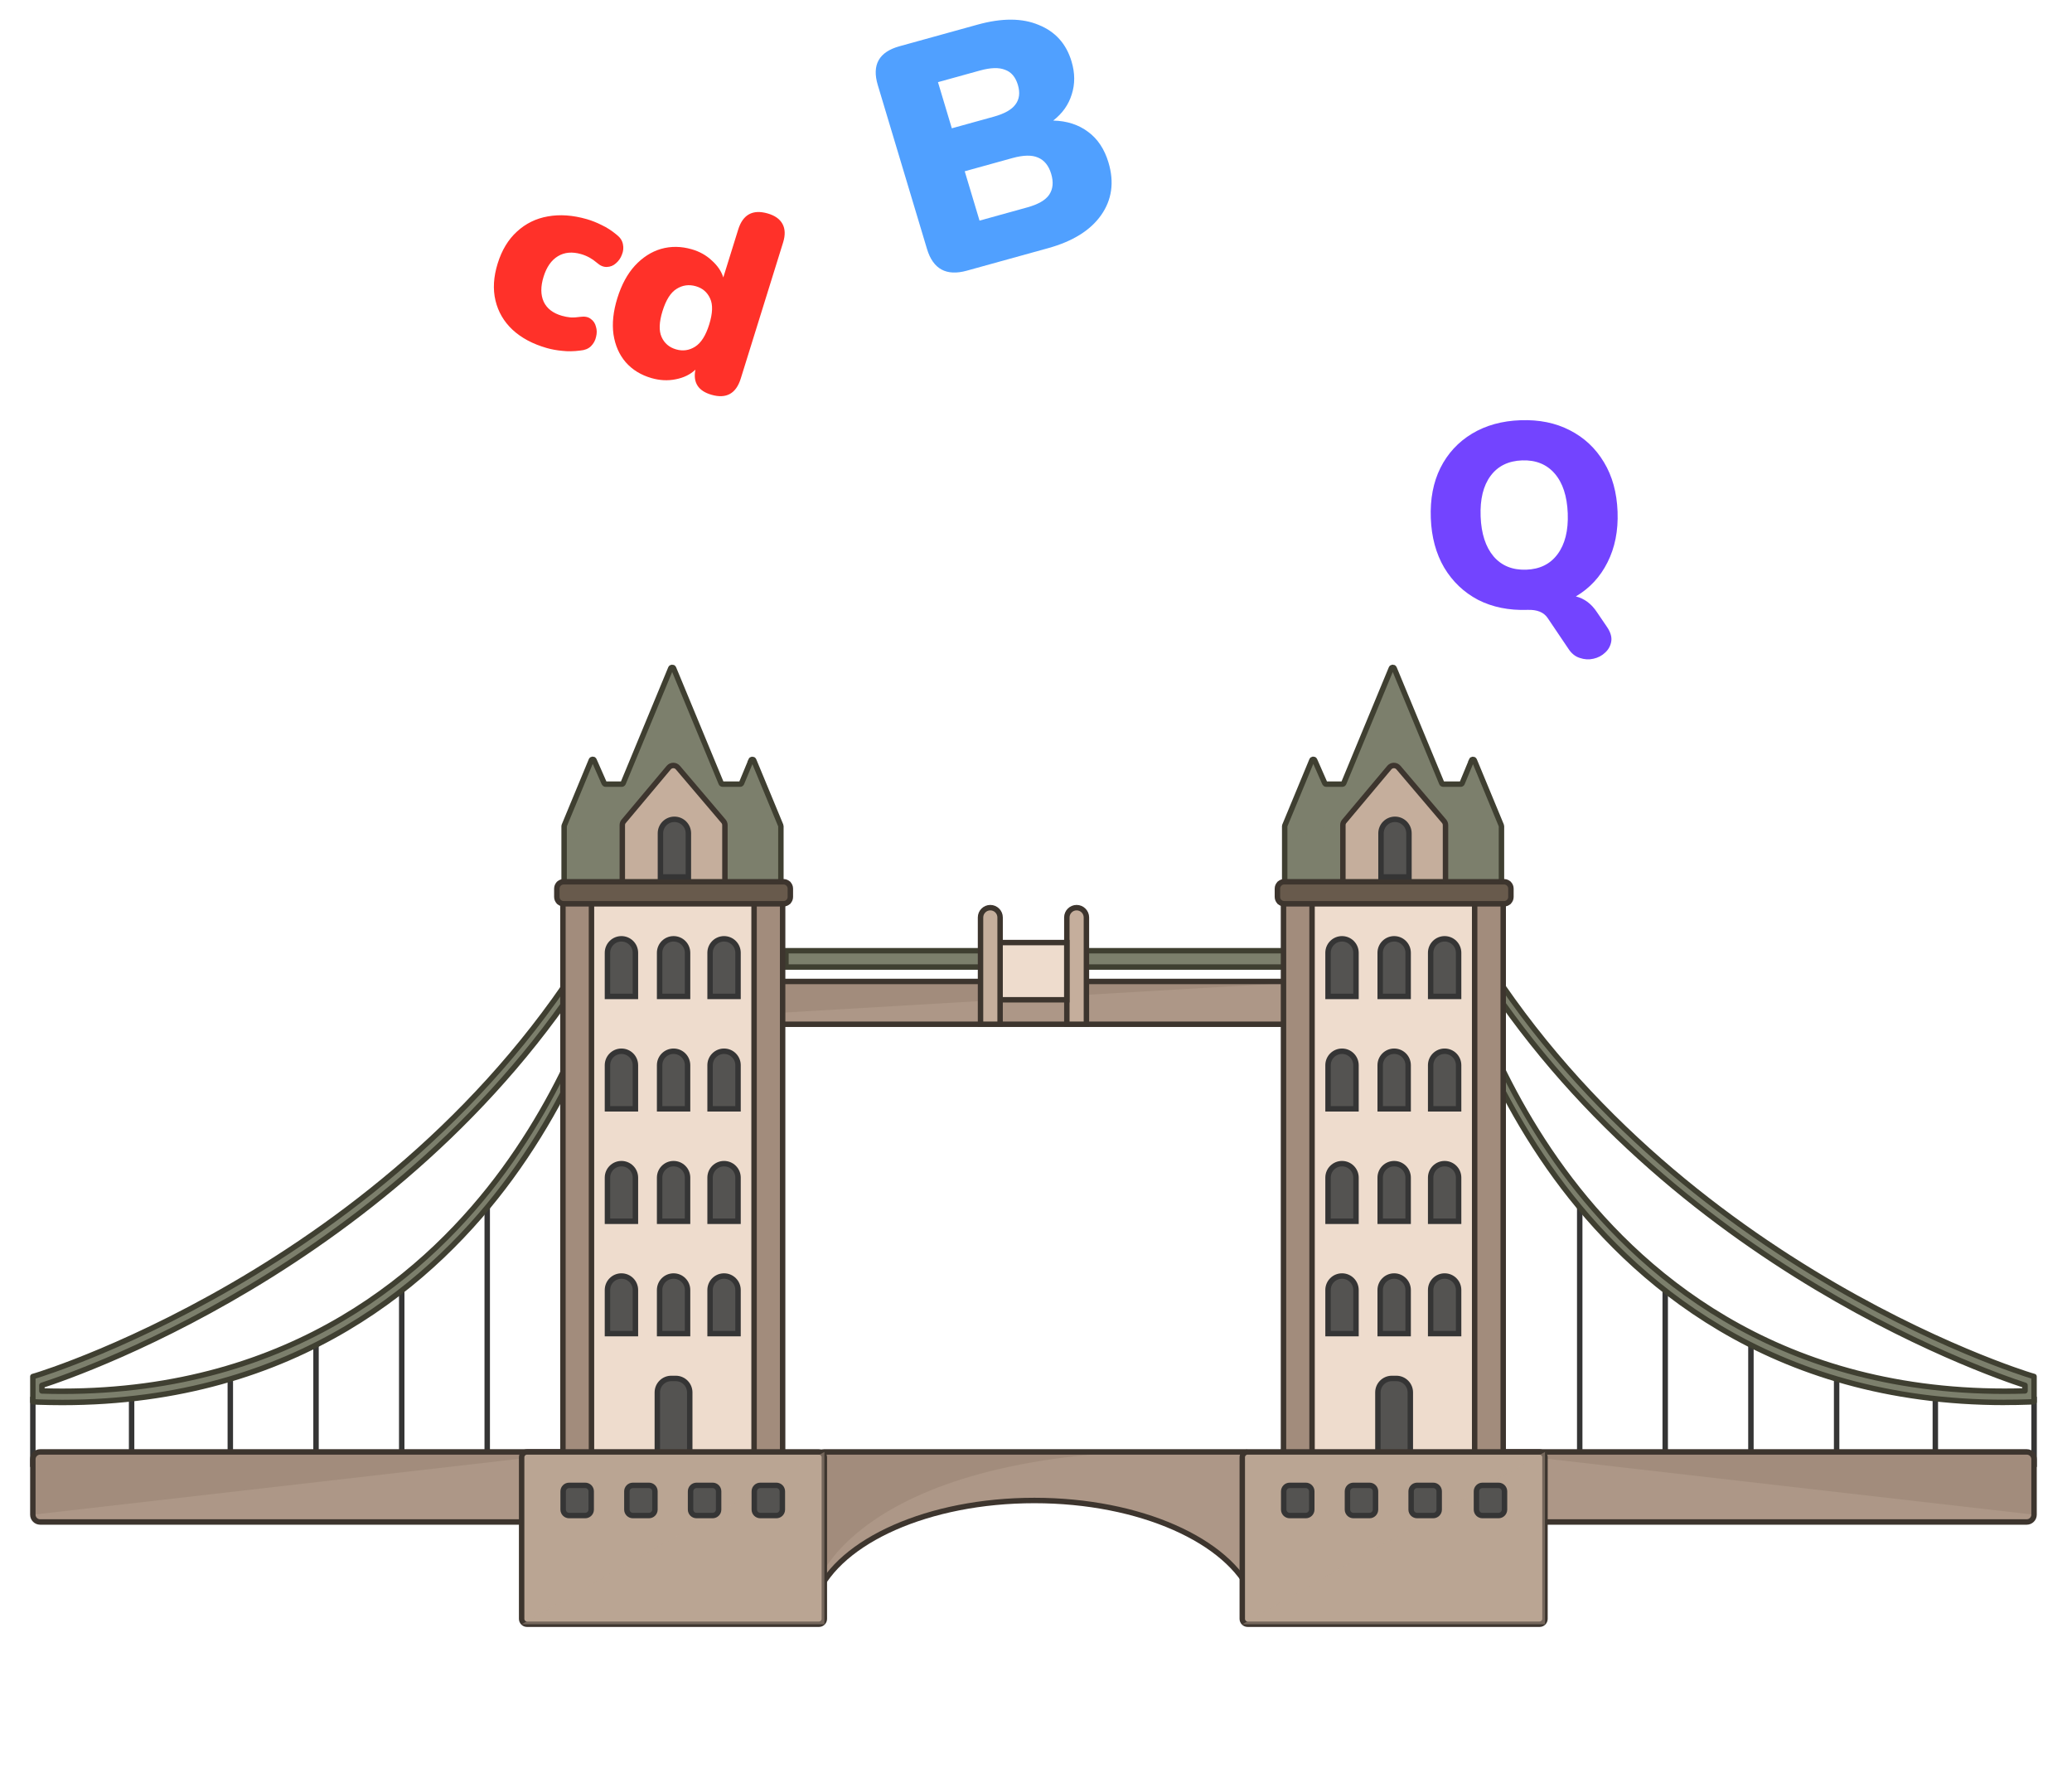 <svg width="381" height="326" viewBox="0 0 381 326" fill="none" xmlns="http://www.w3.org/2000/svg">
<path d="M177.778 49.767C174.009 50.811 171.569 49.479 170.456 45.773L161.406 15.633C160.293 11.926 161.621 9.551 165.39 8.507L179.759 4.529C184.235 3.289 187.983 3.308 191.003 4.585C194.05 5.812 196.06 8.045 197.032 11.283C197.677 13.429 197.689 15.454 197.07 17.358C196.49 19.251 195.356 20.854 193.666 22.167C196.194 22.228 198.337 22.924 200.097 24.253C201.846 25.544 203.089 27.419 203.827 29.877C204.916 33.505 204.462 36.737 202.464 39.572C200.494 42.358 197.251 44.376 192.737 45.626L177.778 49.767ZM175.022 23.59L182.736 21.454C184.699 20.91 186.027 20.162 186.719 19.21C187.45 18.247 187.599 17.043 187.166 15.6C186.732 14.156 185.945 13.233 184.804 12.831C183.69 12.379 182.151 12.424 180.188 12.968L172.474 15.104L175.022 23.59ZM180.117 40.562L188.892 38.132C190.894 37.578 192.236 36.805 192.916 35.814C193.624 34.773 193.75 33.491 193.293 31.97C192.836 30.448 192.025 29.447 190.86 28.966C189.735 28.475 188.171 28.507 186.168 29.061L177.394 31.491L180.117 40.562Z" fill="#50A0FF"/>
<path d="M100.524 63.984C97.956 63.247 95.862 62.127 94.241 60.624C92.65 59.13 91.606 57.341 91.109 55.257C90.612 53.172 90.746 50.901 91.512 48.443C92.277 45.985 93.458 44.031 95.055 42.581C96.661 41.101 98.551 40.17 100.725 39.79C102.94 39.388 105.33 39.556 107.898 40.292C108.795 40.55 109.71 40.913 110.642 41.381C111.584 41.819 112.509 42.419 113.418 43.182C114.043 43.663 114.42 44.24 114.547 44.912C114.684 45.554 114.622 46.189 114.359 46.817C114.127 47.453 113.76 47.984 113.257 48.408C112.785 48.842 112.227 49.066 111.581 49.082C110.967 49.107 110.357 48.848 109.751 48.306C108.873 47.552 107.909 47.024 106.857 46.722C105.218 46.251 103.796 46.379 102.593 47.105C101.39 47.831 100.511 49.085 99.956 50.867C99.392 52.68 99.401 54.222 99.982 55.494C100.573 56.734 101.688 57.59 103.328 58.061C103.823 58.203 104.348 58.303 104.902 58.362C105.466 58.39 106.05 58.357 106.652 58.262C107.5 58.137 108.153 58.257 108.612 58.623C109.111 58.968 109.434 59.445 109.581 60.056C109.768 60.646 109.777 61.267 109.607 61.922C109.468 62.585 109.153 63.164 108.662 63.659C108.18 64.123 107.525 64.387 106.697 64.451C105.502 64.61 104.401 64.628 103.394 64.507C102.378 64.416 101.421 64.242 100.524 63.984ZM119.808 69.519C117.859 68.96 116.275 67.987 115.056 66.599C113.868 65.22 113.118 63.515 112.807 61.484C112.526 59.462 112.764 57.238 113.519 54.81C114.284 52.352 115.357 50.367 116.737 48.855C118.158 47.321 119.759 46.291 121.541 45.765C123.353 45.248 125.233 45.268 127.182 45.828C128.636 46.245 129.871 46.934 130.886 47.895C131.941 48.834 132.646 49.873 132.999 51.012L135.739 42.208C136.6 39.443 138.407 38.455 141.16 39.245C142.49 39.627 143.401 40.274 143.892 41.185C144.384 42.096 144.419 43.227 143.998 44.579L136.208 69.608C135.347 72.373 133.556 73.365 130.834 72.584C128.39 71.882 127.403 70.344 127.873 67.968C126.92 68.866 125.708 69.456 124.239 69.737C122.801 70.027 121.324 69.955 119.808 69.519ZM124.332 64.24C125.57 64.596 126.734 64.428 127.825 63.737C128.916 63.046 129.778 61.686 130.409 59.658C131.05 57.599 131.107 56.009 130.58 54.887C130.062 53.734 129.185 52.98 127.948 52.625C126.679 52.261 125.5 52.425 124.409 53.115C123.327 53.776 122.466 55.135 121.825 57.194C121.194 59.222 121.137 60.813 121.654 61.965C122.171 63.118 123.064 63.876 124.332 64.24Z" fill="#FF3129"/>
<path d="M295.556 115.363C296.168 116.302 296.408 117.158 296.278 117.931C296.148 118.736 295.774 119.421 295.155 119.987C294.568 120.552 293.846 120.929 292.988 121.119C292.163 121.308 291.329 121.257 290.485 120.966C289.643 120.708 288.932 120.124 288.354 119.216L284.588 113.633C283.876 112.569 282.64 112.068 280.881 112.13C277.46 112.249 274.427 111.635 271.782 110.286C269.168 108.905 267.092 106.929 265.554 104.357C264.048 101.784 263.229 98.756 263.097 95.271C262.964 91.754 263.551 88.676 264.86 86.037C266.2 83.365 268.137 81.264 270.673 79.735C273.209 78.206 276.187 77.381 279.609 77.262C283.03 77.142 286.047 77.757 288.66 79.107C291.304 80.455 293.396 82.415 294.934 84.986C296.471 87.526 297.306 90.554 297.439 94.071C297.572 97.588 296.954 100.699 295.583 103.404C294.244 106.076 292.305 108.161 289.769 109.658C291.352 110.051 292.654 111.03 293.674 112.595L295.556 115.363ZM280.649 104.742C283.144 104.655 285.061 103.708 286.401 101.9C287.772 100.059 288.398 97.556 288.278 94.391C288.158 91.226 287.361 88.788 285.888 87.079C284.414 85.37 282.414 84.559 279.888 84.647C277.362 84.736 275.429 85.684 274.089 87.491C272.748 89.299 272.138 91.785 272.258 94.951C272.378 98.116 273.175 100.569 274.65 102.311C276.123 104.02 278.123 104.83 280.649 104.742Z" fill="#7344FF"/>
<path d="M236.43 174.95H144.52V177.95H236.43V174.95Z" fill="#7C7F6C"/>
<path d="M236.43 174.8H144.52V177.8H236.43V174.8Z" stroke="#3F3F31" stroke-miterlimit="10"/>
<path d="M237.58 180.45H143.3V188.32H237.58V180.45Z" fill="#A28C7C"/>
<g style="mix-blend-mode:multiply" opacity="0.44">
<path d="M236.51 188.62H142.24L142.95 186.24L236.51 180.75V188.62Z" fill="#BAA593"/>
</g>
<path d="M237.58 180.45H143.3V188.32H237.58V180.45Z" stroke="#3D352E" stroke-miterlimit="10"/>
<path d="M190.2 275.88C209.68 275.88 225.99 283.31 230.25 293.29V268.29C230.25 267.55 229.65 266.95 228.91 266.95H151.5C150.76 266.95 150.16 267.55 150.16 268.29V293.29C154.42 283.31 170.73 275.88 190.21 275.88H190.2Z" fill="#A28C7C"/>
<g style="mix-blend-mode:multiply" opacity="0.44">
<path d="M190.2 275.88C209.68 275.88 225.99 283.31 230.25 293.29V268.29C230.25 267.55 229.65 266.98 228.91 266.95C159.93 263.74 150.63 290.46 150.63 290.46C164.6 279.14 170.72 275.88 190.2 275.88Z" fill="#BAA593"/>
</g>
<path d="M190.2 275.88C209.68 275.88 225.99 283.31 230.25 293.29V268.29C230.25 267.55 229.65 266.95 228.91 266.95H151.5C150.76 266.95 150.16 267.55 150.16 268.29V293.29C154.42 283.31 170.73 275.88 190.21 275.88H190.2Z" stroke="#3D352E" stroke-miterlimit="10"/>
<path d="M104.73 195.06V267.71" stroke="#353535" stroke-miterlimit="10"/>
<path d="M89.59 220V267.71" stroke="#353535" stroke-miterlimit="10"/>
<path d="M73.87 234.93V267.71" stroke="#353535" stroke-miterlimit="10"/>
<path d="M58.11 245.61V267.71" stroke="#353535" stroke-miterlimit="10"/>
<path d="M42.35 252.17V267.71" stroke="#353535" stroke-miterlimit="10"/>
<path d="M24.2 254.81V267.71" stroke="#353535" stroke-miterlimit="10"/>
<path d="M6.04 256.81V269.71" stroke="#353535" stroke-miterlimit="10"/>
<path d="M6.85 257.77L6.04 257.74V253.09L6.68 252.9C7.39 252.69 77.73 231.18 112.58 166.95L114.27 163.83L113.74 174.83L113.71 175.05C113.66 175.26 108.86 196.03 93.9 216.49C80.11 235.36 54.6 257.85 11.45 257.86C9.94 257.86 8.39 257.83 6.84 257.78L6.85 257.77ZM112.26 171.14C78.36 230.46 14.76 252.42 7.7 254.71V255.74C8.96 255.78 10.22 255.8 11.45 255.8C53.96 255.8 79.05 233.71 92.62 215.18C106.8 195.81 111.71 176.18 112.09 174.6L112.25 171.15L112.26 171.14Z" fill="#7C7F6C"/>
<path d="M6.85 257.77L6.04 257.74V253.09L6.68 252.9C7.39 252.69 77.73 231.18 112.58 166.95L114.27 163.83L113.74 174.83L113.71 175.05C113.66 175.26 108.86 196.03 93.9 216.49C80.11 235.36 54.6 257.85 11.45 257.86C9.94 257.86 8.39 257.83 6.84 257.78L6.85 257.77ZM112.26 171.14C78.36 230.46 14.76 252.42 7.7 254.71V255.74C8.96 255.78 10.22 255.8 11.45 255.8C53.96 255.8 79.05 233.71 92.62 215.18C106.8 195.81 111.71 176.18 112.09 174.6L112.25 171.15L112.26 171.14Z" stroke="#3F3F31" stroke-linecap="round" stroke-linejoin="round"/>
<path d="M104.69 266.95H7.38C6.64 266.95 6.04 267.55 6.04 268.29V278.49C6.04 279.23 6.64 279.83 7.38 279.83H104.69C105.43 279.83 106.03 279.23 106.03 278.49V268.29C106.03 267.55 105.43 266.95 104.69 266.95Z" fill="#A28C7C"/>
<g style="mix-blend-mode:multiply" opacity="0.44">
<path d="M104.69 279.83H7.38C6.64 279.83 6.04 279.23 6.04 278.49L104.52 267.18C105.26 267.18 106.02 267.55 106.02 268.29V278.49C106.02 279.23 105.42 279.83 104.68 279.83H104.69Z" fill="#BAA593"/>
</g>
<path d="M104.69 266.95H7.38C6.64 266.95 6.04 267.55 6.04 268.29V278.49C6.04 279.23 6.64 279.83 7.38 279.83H104.69C105.43 279.83 106.03 279.23 106.03 278.49V268.29C106.03 267.55 105.43 266.95 104.69 266.95Z" stroke="#3D352E" stroke-miterlimit="10"/>
<path d="M275.34 195.06V267.71" stroke="#353535" stroke-miterlimit="10"/>
<path d="M290.48 220V267.71" stroke="#353535" stroke-miterlimit="10"/>
<path d="M306.2 234.93V267.71" stroke="#353535" stroke-miterlimit="10"/>
<path d="M321.96 245.61V267.71" stroke="#353535" stroke-miterlimit="10"/>
<path d="M337.72 252.17V267.71" stroke="#353535" stroke-miterlimit="10"/>
<path d="M355.87 254.81V267.71" stroke="#353535" stroke-miterlimit="10"/>
<path d="M374.03 256.81V269.71" stroke="#353535" stroke-miterlimit="10"/>
<path d="M368.61 257.85C325.45 257.85 299.95 235.35 286.16 216.48C271.21 196.02 266.4 175.25 266.35 175.04L266.32 174.82L265.79 163.82L267.48 166.94C302.33 231.16 372.67 252.68 373.38 252.89L374.02 253.08V257.73L373.21 257.76C371.67 257.82 370.12 257.84 368.6 257.84L368.61 257.85ZM267.97 174.59C268.35 176.17 273.25 195.8 287.44 215.17C301.01 233.7 326.1 255.79 368.61 255.79C369.84 255.79 371.1 255.77 372.36 255.73V254.7C365.3 252.42 301.7 230.46 267.8 171.14L267.96 174.59H267.97Z" fill="#7C7F6C"/>
<path d="M368.61 257.85C325.45 257.85 299.95 235.35 286.16 216.48C271.21 196.02 266.4 175.25 266.35 175.04L266.32 174.82L265.79 163.82L267.48 166.94C302.33 231.16 372.67 252.68 373.38 252.89L374.02 253.08V257.73L373.21 257.76C371.67 257.82 370.12 257.84 368.6 257.84L368.61 257.85ZM267.97 174.59C268.35 176.17 273.25 195.8 287.44 215.17C301.01 233.7 326.1 255.79 368.61 255.79C369.84 255.79 371.1 255.77 372.36 255.73V254.7C365.3 252.42 301.7 230.46 267.8 171.14L267.96 174.59H267.97Z" stroke="#3F3F31" stroke-linecap="round" stroke-linejoin="round"/>
<path d="M275.37 279.83H372.68C373.42 279.83 374.02 279.23 374.02 278.49V268.29C374.02 267.55 373.42 266.95 372.68 266.95H275.37C274.63 266.95 274.03 267.55 274.03 268.29V278.49C274.03 279.23 274.63 279.83 275.37 279.83Z" fill="#A28C7C"/>
<g style="mix-blend-mode:multiply" opacity="0.44">
<path d="M275.38 279.83H372.69C373.43 279.83 374.03 279.23 374.03 278.49L275.55 267.18C274.81 267.18 274.05 267.55 274.05 268.29V278.49C274.05 279.23 274.65 279.83 275.39 279.83H275.38Z" fill="#BAA593"/>
</g>
<path d="M275.37 279.83H372.68C373.42 279.83 374.02 279.23 374.02 278.49V268.29C374.02 267.55 373.42 266.95 372.68 266.95H275.37C274.63 266.95 274.03 267.55 274.03 268.29V278.49C274.03 279.23 274.63 279.83 275.37 279.83Z" stroke="#3D352E" stroke-miterlimit="10"/>
<path d="M140.39 165.06H107.03V267.71H140.39V165.06Z" fill="#EEDCCD"/>
<g style="mix-blend-mode:multiply">
<path d="M108.65 267.71H138.54L138.66 166.36L108.65 267.71Z" fill="#EEDCCD"/>
</g>
<path d="M143.79 165.06H138.54V267.71H143.79V165.06Z" fill="#A28C7C"/>
<path d="M108.65 165.06H103.4V267.71H108.65V165.06Z" fill="#A28C7C"/>
<path d="M143.91 165.06H138.66V267.71H143.91V165.06Z" stroke="#3D352E" stroke-miterlimit="10"/>
<path d="M108.76 165.06H103.51V267.71H108.76V165.06Z" stroke="#3D352E" stroke-miterlimit="10"/>
<path d="M138.29 139.8L136.55 144C136.51 144.1 136.4 144.17 136.29 144.17H133.06C132.95 144.17 132.84 144.1 132.8 144L124.05 122.87C123.95 122.64 123.63 122.64 123.53 122.87L114.78 144C114.74 144.1 114.63 144.17 114.52 144.17H111.55C111.44 144.17 111.34 144.1 111.29 144L109.43 139.77C109.33 139.54 109.01 139.55 108.92 139.77L103.94 151.79C103.94 151.79 103.92 151.86 103.92 151.9V162.94C103.92 163.09 104.05 163.22 104.2 163.22H143.5C143.65 163.22 143.78 163.09 143.78 162.94V151.9C143.78 151.9 143.78 151.83 143.76 151.79L138.79 139.79C138.69 139.56 138.37 139.56 138.27 139.79L138.29 139.8Z" fill="#7C7F6C"/>
<g style="mix-blend-mode:multiply" opacity="0.41">
<path d="M137.67 140.14L135.93 144.34C135.89 144.44 135.78 144.51 135.67 144.51H132.44C132.33 144.51 103.63 154.74 103.63 154.77L103.31 163.29C103.31 163.44 103.44 163.57 103.59 163.57H142.89C143.04 163.57 143.17 163.44 143.17 163.29V152.25C143.17 152.25 143.17 152.18 143.15 152.14L138.18 140.14C138.08 139.91 137.76 139.91 137.66 140.14H137.67Z" fill="#7C7F6C"/>
</g>
<path d="M138.1 139.8L136.36 144C136.32 144.1 136.21 144.17 136.1 144.17H132.87C132.76 144.17 132.65 144.1 132.61 144L123.86 122.87C123.76 122.64 123.44 122.64 123.34 122.87L114.59 144C114.55 144.1 114.44 144.17 114.33 144.17H111.36C111.25 144.17 111.15 144.1 111.1 144L109.24 139.77C109.14 139.54 108.82 139.55 108.73 139.77L103.75 151.79C103.75 151.79 103.73 151.86 103.73 151.9V162.94C103.73 163.09 103.86 163.22 104.01 163.22H143.31C143.46 163.22 143.59 163.09 143.59 162.94V151.9C143.59 151.9 143.59 151.83 143.57 151.79L138.6 139.79C138.5 139.56 138.18 139.56 138.08 139.79L138.1 139.8Z" stroke="#3F3F31" stroke-miterlimit="10"/>
<path d="M124.64 141.12L133.04 151C133.21 151.2 133.3 151.45 133.3 151.71V162.68H114.43V151.7C114.43 151.44 114.52 151.19 114.69 151L122.97 141.13C123.41 140.61 124.21 140.61 124.65 141.13L124.64 141.12Z" fill="#C5AE9C"/>
<path d="M124.64 141.12L133.04 151C133.21 151.2 133.3 151.45 133.3 151.71V162.68H114.43V151.7C114.43 151.44 114.52 151.19 114.69 151L122.97 141.13C123.41 140.61 124.21 140.61 124.65 141.13L124.64 141.12Z" stroke="#3D352E" stroke-miterlimit="10"/>
<path d="M145.33 162.12H102.39V166.17H145.33V162.12Z" fill="#685A4C"/>
<path d="M144.07 162.12H103.65C102.954 162.12 102.39 162.684 102.39 163.38V164.91C102.39 165.606 102.954 166.17 103.65 166.17H144.07C144.766 166.17 145.33 165.606 145.33 164.91V163.38C145.33 162.684 144.766 162.12 144.07 162.12Z" stroke="#3D352E" stroke-miterlimit="10"/>
<path d="M124.01 150.64C125.43 150.64 126.58 151.79 126.58 153.21V161.23H121.44V153.21C121.44 151.79 122.59 150.64 124.01 150.64Z" fill="#545351"/>
<path d="M124.01 150.64C125.43 150.64 126.58 151.79 126.58 153.21V161.23H121.44V153.21C121.44 151.79 122.59 150.64 124.01 150.64Z" stroke="#353535" stroke-miterlimit="10"/>
<path d="M114.27 172.61C115.69 172.61 116.84 173.76 116.84 175.18V183.2H111.7V175.18C111.7 173.76 112.85 172.61 114.27 172.61Z" fill="#545351"/>
<path d="M114.27 172.61C115.69 172.61 116.84 173.76 116.84 175.18V183.2H111.7V175.18C111.7 173.76 112.85 172.61 114.27 172.61Z" stroke="#353535" stroke-miterlimit="10"/>
<path d="M123.86 172.61C125.28 172.61 126.43 173.76 126.43 175.18V183.2H121.29V175.18C121.29 173.76 122.44 172.61 123.86 172.61Z" fill="#545351"/>
<path d="M123.86 172.61C125.28 172.61 126.43 173.76 126.43 175.18V183.2H121.29V175.18C121.29 173.76 122.44 172.61 123.86 172.61Z" stroke="#353535" stroke-miterlimit="10"/>
<path d="M133.14 172.61C134.56 172.61 135.71 173.76 135.71 175.18V183.2H130.57V175.18C130.57 173.76 131.72 172.61 133.14 172.61Z" fill="#545351"/>
<path d="M133.14 172.61C134.56 172.61 135.71 173.76 135.71 175.18V183.2H130.57V175.18C130.57 173.76 131.72 172.61 133.14 172.61Z" stroke="#353535" stroke-miterlimit="10"/>
<path d="M114.27 193.28C115.69 193.28 116.84 194.43 116.84 195.85V203.87H111.7V195.85C111.7 194.43 112.85 193.28 114.27 193.28Z" fill="#545351"/>
<path d="M114.27 193.28C115.69 193.28 116.84 194.43 116.84 195.85V203.87H111.7V195.85C111.7 194.43 112.85 193.28 114.27 193.28Z" stroke="#353535" stroke-miterlimit="10"/>
<path d="M123.86 193.28C125.28 193.28 126.43 194.43 126.43 195.85V203.87H121.29V195.85C121.29 194.43 122.44 193.28 123.86 193.28Z" fill="#545351"/>
<path d="M123.86 193.28C125.28 193.28 126.43 194.43 126.43 195.85V203.87H121.29V195.85C121.29 194.43 122.44 193.28 123.86 193.28Z" stroke="#353535" stroke-miterlimit="10"/>
<path d="M133.14 193.28C134.56 193.28 135.71 194.43 135.71 195.85V203.87H130.57V195.85C130.57 194.43 131.72 193.28 133.14 193.28Z" fill="#545351"/>
<path d="M133.14 193.28C134.56 193.28 135.71 194.43 135.71 195.85V203.87H130.57V195.85C130.57 194.43 131.72 193.28 133.14 193.28Z" stroke="#353535" stroke-miterlimit="10"/>
<path d="M114.27 213.95C115.69 213.95 116.84 215.1 116.84 216.52V224.54H111.7V216.52C111.7 215.1 112.85 213.95 114.27 213.95Z" fill="#545351"/>
<path d="M114.27 213.95C115.69 213.95 116.84 215.1 116.84 216.52V224.54H111.7V216.52C111.7 215.1 112.85 213.95 114.27 213.95Z" stroke="#353535" stroke-miterlimit="10"/>
<path d="M123.86 213.95C125.28 213.95 126.43 215.1 126.43 216.52V224.54H121.29V216.52C121.29 215.1 122.44 213.95 123.86 213.95Z" fill="#545351"/>
<path d="M123.86 213.95C125.28 213.95 126.43 215.1 126.43 216.52V224.54H121.29V216.52C121.29 215.1 122.44 213.95 123.86 213.95Z" stroke="#353535" stroke-miterlimit="10"/>
<path d="M133.14 213.95C134.56 213.95 135.71 215.1 135.71 216.52V224.54H130.57V216.52C130.57 215.1 131.72 213.95 133.14 213.95Z" fill="#545351"/>
<path d="M133.14 213.95C134.56 213.95 135.71 215.1 135.71 216.52V224.54H130.57V216.52C130.57 215.1 131.72 213.95 133.14 213.95Z" stroke="#353535" stroke-miterlimit="10"/>
<path d="M114.27 234.61C115.69 234.61 116.84 235.76 116.84 237.18V245.2H111.7V237.18C111.7 235.76 112.85 234.61 114.27 234.61Z" fill="#545351"/>
<path d="M114.27 234.61C115.69 234.61 116.84 235.76 116.84 237.18V245.2H111.7V237.18C111.7 235.76 112.85 234.61 114.27 234.61Z" stroke="#353535" stroke-miterlimit="10"/>
<path d="M123.86 234.61C125.28 234.61 126.43 235.76 126.43 237.18V245.2H121.29V237.18C121.29 235.76 122.44 234.61 123.86 234.61Z" fill="#545351"/>
<path d="M123.86 234.61C125.28 234.61 126.43 235.76 126.43 237.18V245.2H121.29V237.18C121.29 235.76 122.44 234.61 123.86 234.61Z" stroke="#353535" stroke-miterlimit="10"/>
<path d="M133.14 234.61C134.56 234.61 135.71 235.76 135.71 237.18V245.2H130.57V237.18C130.57 235.76 131.72 234.61 133.14 234.61Z" fill="#545351"/>
<path d="M133.14 234.61C134.56 234.61 135.71 235.76 135.71 237.18V245.2H130.57V237.18C130.57 235.76 131.72 234.61 133.14 234.61Z" stroke="#353535" stroke-miterlimit="10"/>
<path d="M123.45 253.44H124.26C125.68 253.44 126.83 254.59 126.83 256.01V267.35H120.87V256.01C120.87 254.59 122.02 253.44 123.44 253.44H123.45Z" fill="#545351"/>
<path d="M123.45 253.44H124.26C125.68 253.44 126.83 254.59 126.83 256.01V267.35H120.87V256.01C120.87 254.59 122.02 253.44 123.44 253.44H123.45Z" stroke="#353535" stroke-miterlimit="10"/>
<path d="M151.58 266.95H95.92V298.63H151.58V266.95Z" fill="#BAA593"/>
<path d="M150.59 266.95H96.91C96.363 266.95 95.92 267.393 95.92 267.94V297.64C95.92 298.187 96.363 298.63 96.91 298.63H150.59C151.137 298.63 151.58 298.187 151.58 297.64V267.94C151.58 267.393 151.137 266.95 150.59 266.95Z" stroke="#3D352E" stroke-miterlimit="10"/>
<g style="mix-blend-mode:multiply" opacity="0.44">
<path d="M95.92 298.64H151.59V266.95L95.92 298.64Z" fill="#BAA593"/>
</g>
<path d="M107.61 273.1H104.65C104.043 273.1 103.55 273.592 103.55 274.2V277.55C103.55 278.158 104.043 278.65 104.65 278.65H107.61C108.218 278.65 108.71 278.158 108.71 277.55V274.2C108.71 273.592 108.218 273.1 107.61 273.1Z" fill="#545351"/>
<path d="M107.61 273.1H104.65C104.043 273.1 103.55 273.592 103.55 274.2V277.55C103.55 278.158 104.043 278.65 104.65 278.65H107.61C108.218 278.65 108.71 278.158 108.71 277.55V274.2C108.71 273.592 108.218 273.1 107.61 273.1Z" stroke="#353535" stroke-miterlimit="10"/>
<path d="M119.33 273.1H116.37C115.763 273.1 115.27 273.592 115.27 274.2V277.55C115.27 278.158 115.763 278.65 116.37 278.65H119.33C119.938 278.65 120.43 278.158 120.43 277.55V274.2C120.43 273.592 119.938 273.1 119.33 273.1Z" fill="#545351"/>
<path d="M119.33 273.1H116.37C115.763 273.1 115.27 273.592 115.27 274.2V277.55C115.27 278.158 115.763 278.65 116.37 278.65H119.33C119.938 278.65 120.43 278.158 120.43 277.55V274.2C120.43 273.592 119.938 273.1 119.33 273.1Z" stroke="#353535" stroke-miterlimit="10"/>
<path d="M131.04 273.1H128.08C127.472 273.1 126.98 273.592 126.98 274.2V277.55C126.98 278.158 127.472 278.65 128.08 278.65H131.04C131.647 278.65 132.14 278.158 132.14 277.55V274.2C132.14 273.592 131.647 273.1 131.04 273.1Z" fill="#545351"/>
<path d="M131.04 273.1H128.08C127.472 273.1 126.98 273.592 126.98 274.2V277.55C126.98 278.158 127.472 278.65 128.08 278.65H131.04C131.647 278.65 132.14 278.158 132.14 277.55V274.2C132.14 273.592 131.647 273.1 131.04 273.1Z" stroke="#353535" stroke-miterlimit="10"/>
<path d="M272.89 165.06H239.53V267.71H272.89V165.06Z" fill="#EEDCCD"/>
<g style="mix-blend-mode:multiply">
<path d="M241.15 267.71H271.05L271.16 166.36L241.15 267.71Z" fill="#EEDCCD"/>
</g>
<path d="M276.3 165.06H271.05V267.71H276.3V165.06Z" fill="#A28C7C"/>
<path d="M241.15 165.06H235.9V267.71H241.15V165.06Z" fill="#A28C7C"/>
<path d="M276.41 165.06H271.16V267.71H276.41V165.06Z" stroke="#3D352E" stroke-miterlimit="10"/>
<path d="M241.26 165.06H236.01V267.71H241.26V165.06Z" stroke="#3D352E" stroke-miterlimit="10"/>
<path d="M270.79 139.8L269.05 144C269.01 144.1 268.9 144.17 268.79 144.17H265.56C265.45 144.17 265.34 144.1 265.3 144L256.55 122.87C256.45 122.64 256.13 122.64 256.03 122.87L247.28 144C247.24 144.1 247.13 144.17 247.02 144.17H244.05C243.94 144.17 243.84 144.1 243.79 144L241.93 139.77C241.83 139.54 241.51 139.55 241.42 139.77L236.44 151.79C236.44 151.79 236.42 151.86 236.42 151.9V162.94C236.42 163.09 236.55 163.22 236.7 163.22H276C276.15 163.22 276.28 163.09 276.28 162.94V151.9C276.28 151.9 276.28 151.83 276.26 151.79L271.29 139.79C271.19 139.56 270.87 139.56 270.77 139.79L270.79 139.8Z" fill="#7C7F6C"/>
<g style="mix-blend-mode:multiply" opacity="0.41">
<path d="M270.17 140.14L268.43 144.34C268.39 144.44 268.28 144.51 268.17 144.51H264.94C264.83 144.51 236.13 154.74 236.13 154.77L235.81 163.29C235.81 163.44 235.94 163.57 236.09 163.57H275.39C275.54 163.57 275.67 163.44 275.67 163.29V152.25C275.67 152.25 275.67 152.18 275.65 152.14L270.68 140.14C270.58 139.91 270.26 139.91 270.16 140.14H270.17Z" fill="#7C7F6C"/>
</g>
<path d="M270.6 139.8L268.86 144C268.82 144.1 268.71 144.17 268.6 144.17H265.37C265.26 144.17 265.15 144.1 265.11 144L256.36 122.87C256.26 122.64 255.94 122.64 255.84 122.87L247.09 144C247.05 144.1 246.94 144.17 246.83 144.17H243.86C243.75 144.17 243.65 144.1 243.6 144L241.74 139.77C241.64 139.54 241.32 139.55 241.23 139.77L236.25 151.79C236.25 151.79 236.23 151.86 236.23 151.9V162.94C236.23 163.09 236.36 163.22 236.51 163.22H275.81C275.96 163.22 276.09 163.09 276.09 162.94V151.9C276.09 151.9 276.09 151.83 276.07 151.79L271.1 139.79C271 139.56 270.68 139.56 270.58 139.79L270.6 139.8Z" stroke="#3F3F31" stroke-miterlimit="10"/>
<path d="M257.14 141.12L265.54 151C265.71 151.2 265.8 151.45 265.8 151.71V162.68H246.93V151.7C246.93 151.44 247.02 151.19 247.19 151L255.47 141.13C255.91 140.61 256.71 140.61 257.15 141.13L257.14 141.12Z" fill="#C5AE9C"/>
<path d="M257.14 141.12L265.54 151C265.71 151.2 265.8 151.45 265.8 151.71V162.68H246.93V151.7C246.93 151.44 247.02 151.19 247.19 151L255.47 141.13C255.91 140.61 256.71 140.61 257.15 141.13L257.14 141.12Z" stroke="#3D352E" stroke-miterlimit="10"/>
<path d="M277.83 162.12H234.89V166.17H277.83V162.12Z" fill="#685A4C"/>
<path d="M276.57 162.12H236.15C235.454 162.12 234.89 162.684 234.89 163.38V164.91C234.89 165.606 235.454 166.17 236.15 166.17H276.57C277.266 166.17 277.83 165.606 277.83 164.91V163.38C277.83 162.684 277.266 162.12 276.57 162.12Z" stroke="#3D352E" stroke-miterlimit="10"/>
<path d="M256.51 150.64C257.93 150.64 259.08 151.79 259.08 153.21V161.23H253.94V153.21C253.94 151.79 255.09 150.64 256.51 150.64Z" fill="#545351"/>
<path d="M256.51 150.64C257.93 150.64 259.08 151.79 259.08 153.21V161.23H253.94V153.21C253.94 151.79 255.09 150.64 256.51 150.64Z" stroke="#353535" stroke-miterlimit="10"/>
<path d="M246.77 172.61C248.19 172.61 249.34 173.76 249.34 175.18V183.2H244.2V175.18C244.2 173.76 245.35 172.61 246.77 172.61Z" fill="#545351"/>
<path d="M246.77 172.61C248.19 172.61 249.34 173.76 249.34 175.18V183.2H244.2V175.18C244.2 173.76 245.35 172.61 246.77 172.61Z" stroke="#353535" stroke-miterlimit="10"/>
<path d="M256.36 172.61C257.78 172.61 258.93 173.76 258.93 175.18V183.2H253.79V175.18C253.79 173.76 254.94 172.61 256.36 172.61Z" fill="#545351"/>
<path d="M256.36 172.61C257.78 172.61 258.93 173.76 258.93 175.18V183.2H253.79V175.18C253.79 173.76 254.94 172.61 256.36 172.61Z" stroke="#353535" stroke-miterlimit="10"/>
<path d="M265.64 172.61C267.06 172.61 268.21 173.76 268.21 175.18V183.2H263.07V175.18C263.07 173.76 264.22 172.61 265.64 172.61Z" fill="#545351"/>
<path d="M265.64 172.61C267.06 172.61 268.21 173.76 268.21 175.18V183.2H263.07V175.18C263.07 173.76 264.22 172.61 265.64 172.61Z" stroke="#353535" stroke-miterlimit="10"/>
<path d="M246.77 193.28C248.19 193.28 249.34 194.43 249.34 195.85V203.87H244.2V195.85C244.2 194.43 245.35 193.28 246.77 193.28Z" fill="#545351"/>
<path d="M246.77 193.28C248.19 193.28 249.34 194.43 249.34 195.85V203.87H244.2V195.85C244.2 194.43 245.35 193.28 246.77 193.28Z" stroke="#353535" stroke-miterlimit="10"/>
<path d="M256.36 193.28C257.78 193.28 258.93 194.43 258.93 195.85V203.87H253.79V195.85C253.79 194.43 254.94 193.28 256.36 193.28Z" fill="#545351"/>
<path d="M256.36 193.28C257.78 193.28 258.93 194.43 258.93 195.85V203.87H253.79V195.85C253.79 194.43 254.94 193.28 256.36 193.28Z" stroke="#353535" stroke-miterlimit="10"/>
<path d="M265.64 193.28C267.06 193.28 268.21 194.43 268.21 195.85V203.87H263.07V195.85C263.07 194.43 264.22 193.28 265.64 193.28Z" fill="#545351"/>
<path d="M265.64 193.28C267.06 193.28 268.21 194.43 268.21 195.85V203.87H263.07V195.85C263.07 194.43 264.22 193.28 265.64 193.28Z" stroke="#353535" stroke-miterlimit="10"/>
<path d="M246.77 213.95C248.19 213.95 249.34 215.1 249.34 216.52V224.54H244.2V216.52C244.2 215.1 245.35 213.95 246.77 213.95Z" fill="#545351"/>
<path d="M246.77 213.95C248.19 213.95 249.34 215.1 249.34 216.52V224.54H244.2V216.52C244.2 215.1 245.35 213.95 246.77 213.95Z" stroke="#353535" stroke-miterlimit="10"/>
<path d="M256.36 213.95C257.78 213.95 258.93 215.1 258.93 216.52V224.54H253.79V216.52C253.79 215.1 254.94 213.95 256.36 213.95Z" fill="#545351"/>
<path d="M256.36 213.95C257.78 213.95 258.93 215.1 258.93 216.52V224.54H253.79V216.52C253.79 215.1 254.94 213.95 256.36 213.95Z" stroke="#353535" stroke-miterlimit="10"/>
<path d="M265.64 213.95C267.06 213.95 268.21 215.1 268.21 216.52V224.54H263.07V216.52C263.07 215.1 264.22 213.95 265.64 213.95Z" fill="#545351"/>
<path d="M265.64 213.95C267.06 213.95 268.21 215.1 268.21 216.52V224.54H263.07V216.52C263.07 215.1 264.22 213.95 265.64 213.95Z" stroke="#353535" stroke-miterlimit="10"/>
<path d="M246.77 234.61C248.19 234.61 249.34 235.76 249.34 237.18V245.2H244.2V237.18C244.2 235.76 245.35 234.61 246.77 234.61Z" fill="#545351"/>
<path d="M246.77 234.61C248.19 234.61 249.34 235.76 249.34 237.18V245.2H244.2V237.18C244.2 235.76 245.35 234.61 246.77 234.61Z" stroke="#353535" stroke-miterlimit="10"/>
<path d="M256.36 234.61C257.78 234.61 258.93 235.76 258.93 237.18V245.2H253.79V237.18C253.79 235.76 254.94 234.61 256.36 234.61Z" fill="#545351"/>
<path d="M256.36 234.61C257.78 234.61 258.93 235.76 258.93 237.18V245.2H253.79V237.18C253.79 235.76 254.94 234.61 256.36 234.61Z" stroke="#353535" stroke-miterlimit="10"/>
<path d="M265.64 234.61C267.06 234.61 268.21 235.76 268.21 237.18V245.2H263.07V237.18C263.07 235.76 264.22 234.61 265.64 234.61Z" fill="#545351"/>
<path d="M265.64 234.61C267.06 234.61 268.21 235.76 268.21 237.18V245.2H263.07V237.18C263.07 235.76 264.22 234.61 265.64 234.61Z" stroke="#353535" stroke-miterlimit="10"/>
<path d="M255.95 253.44H256.76C258.18 253.44 259.33 254.59 259.33 256.01V267.35H253.37V256.01C253.37 254.59 254.52 253.44 255.94 253.44H255.95Z" fill="#545351"/>
<path d="M255.95 253.44H256.76C258.18 253.44 259.33 254.59 259.33 256.01V267.35H253.37V256.01C253.37 254.59 254.52 253.44 255.94 253.44H255.95Z" stroke="#353535" stroke-miterlimit="10"/>
<path d="M284.09 266.95H228.43V298.63H284.09V266.95Z" fill="#BAA593"/>
<path d="M283.1 266.95H229.42C228.873 266.95 228.43 267.393 228.43 267.94V297.64C228.43 298.187 228.873 298.63 229.42 298.63H283.1C283.647 298.63 284.09 298.187 284.09 297.64V267.94C284.09 267.393 283.647 266.95 283.1 266.95Z" stroke="#3D352E" stroke-miterlimit="10"/>
<g style="mix-blend-mode:multiply" opacity="0.44">
<path d="M228.43 298.64H284.09V266.95L228.43 298.64Z" fill="#BAA593"/>
</g>
<path d="M240.11 273.1H237.15C236.542 273.1 236.05 273.592 236.05 274.2V277.55C236.05 278.157 236.542 278.65 237.15 278.65H240.11C240.717 278.65 241.21 278.157 241.21 277.55V274.2C241.21 273.592 240.717 273.1 240.11 273.1Z" fill="#545351"/>
<path d="M240.11 273.1H237.15C236.542 273.1 236.05 273.592 236.05 274.2V277.55C236.05 278.157 236.542 278.65 237.15 278.65H240.11C240.717 278.65 241.21 278.157 241.21 277.55V274.2C241.21 273.592 240.717 273.1 240.11 273.1Z" stroke="#353535" stroke-miterlimit="10"/>
<path d="M251.83 273.1H248.87C248.262 273.1 247.77 273.592 247.77 274.2V277.55C247.77 278.158 248.262 278.65 248.87 278.65H251.83C252.438 278.65 252.93 278.158 252.93 277.55V274.2C252.93 273.592 252.438 273.1 251.83 273.1Z" fill="#545351"/>
<path d="M251.83 273.1H248.87C248.262 273.1 247.77 273.592 247.77 274.2V277.55C247.77 278.158 248.262 278.65 248.87 278.65H251.83C252.438 278.65 252.93 278.158 252.93 277.55V274.2C252.93 273.592 252.438 273.1 251.83 273.1Z" stroke="#353535" stroke-miterlimit="10"/>
<path d="M263.54 273.1H260.58C259.972 273.1 259.48 273.592 259.48 274.2V277.55C259.48 278.158 259.972 278.65 260.58 278.65H263.54C264.147 278.65 264.64 278.158 264.64 277.55V274.2C264.64 273.592 264.147 273.1 263.54 273.1Z" fill="#545351"/>
<path d="M263.54 273.1H260.58C259.972 273.1 259.48 273.592 259.48 274.2V277.55C259.48 278.158 259.972 278.65 260.58 278.65H263.54C264.147 278.65 264.64 278.158 264.64 277.55V274.2C264.64 273.592 264.147 273.1 263.54 273.1Z" stroke="#353535" stroke-miterlimit="10"/>
<path d="M275.55 273.1H272.59C271.982 273.1 271.49 273.592 271.49 274.2V277.55C271.49 278.158 271.982 278.65 272.59 278.65H275.55C276.158 278.65 276.65 278.158 276.65 277.55V274.2C276.65 273.592 276.158 273.1 275.55 273.1Z" fill="#545351"/>
<path d="M275.55 273.1H272.59C271.982 273.1 271.49 273.592 271.49 274.2V277.55C271.49 278.158 271.982 278.65 272.59 278.65H275.55C276.158 278.65 276.65 278.158 276.65 277.55V274.2C276.65 273.592 276.158 273.1 275.55 273.1Z" stroke="#353535" stroke-miterlimit="10"/>
<path d="M142.76 273.1H139.8C139.192 273.1 138.7 273.592 138.7 274.2V277.55C138.7 278.158 139.192 278.65 139.8 278.65H142.76C143.367 278.65 143.86 278.158 143.86 277.55V274.2C143.86 273.592 143.367 273.1 142.76 273.1Z" fill="#545351"/>
<path d="M142.76 273.1H139.8C139.192 273.1 138.7 273.592 138.7 274.2V277.55C138.7 278.158 139.192 278.65 139.8 278.65H142.76C143.367 278.65 143.86 278.158 143.86 277.55V274.2C143.86 273.592 143.367 273.1 142.76 273.1Z" stroke="#353535" stroke-miterlimit="10"/>
<path d="M199.77 188.32H196.17V168.68C196.17 167.69 196.98 166.88 197.97 166.88C198.96 166.88 199.77 167.69 199.77 168.68V188.32Z" fill="#C5AE9C"/>
<path d="M196.17 173.3H182.72V183.82H196.17V173.3Z" fill="#EEDCCD"/>
<path d="M196.17 173.3H182.72V183.82H196.17V173.3Z" stroke="#3D352E" stroke-miterlimit="10"/>
<path d="M183.9 188.32H180.3V168.68C180.3 167.69 181.11 166.88 182.1 166.88C183.09 166.88 183.9 167.69 183.9 168.68V188.32Z" fill="#C5AE9C"/>
<path d="M197.97 166.88C196.98 166.88 196.17 167.69 196.17 168.68V188.32H199.77V168.68C199.77 167.69 198.96 166.88 197.97 166.88Z" stroke="#3D352E" stroke-miterlimit="10"/>
<path d="M182.1 166.88C181.11 166.88 180.3 167.69 180.3 168.68V188.32H183.9V168.68C183.9 167.69 183.09 166.88 182.1 166.88Z" stroke="#3D352E" stroke-miterlimit="10"/>
</svg>
